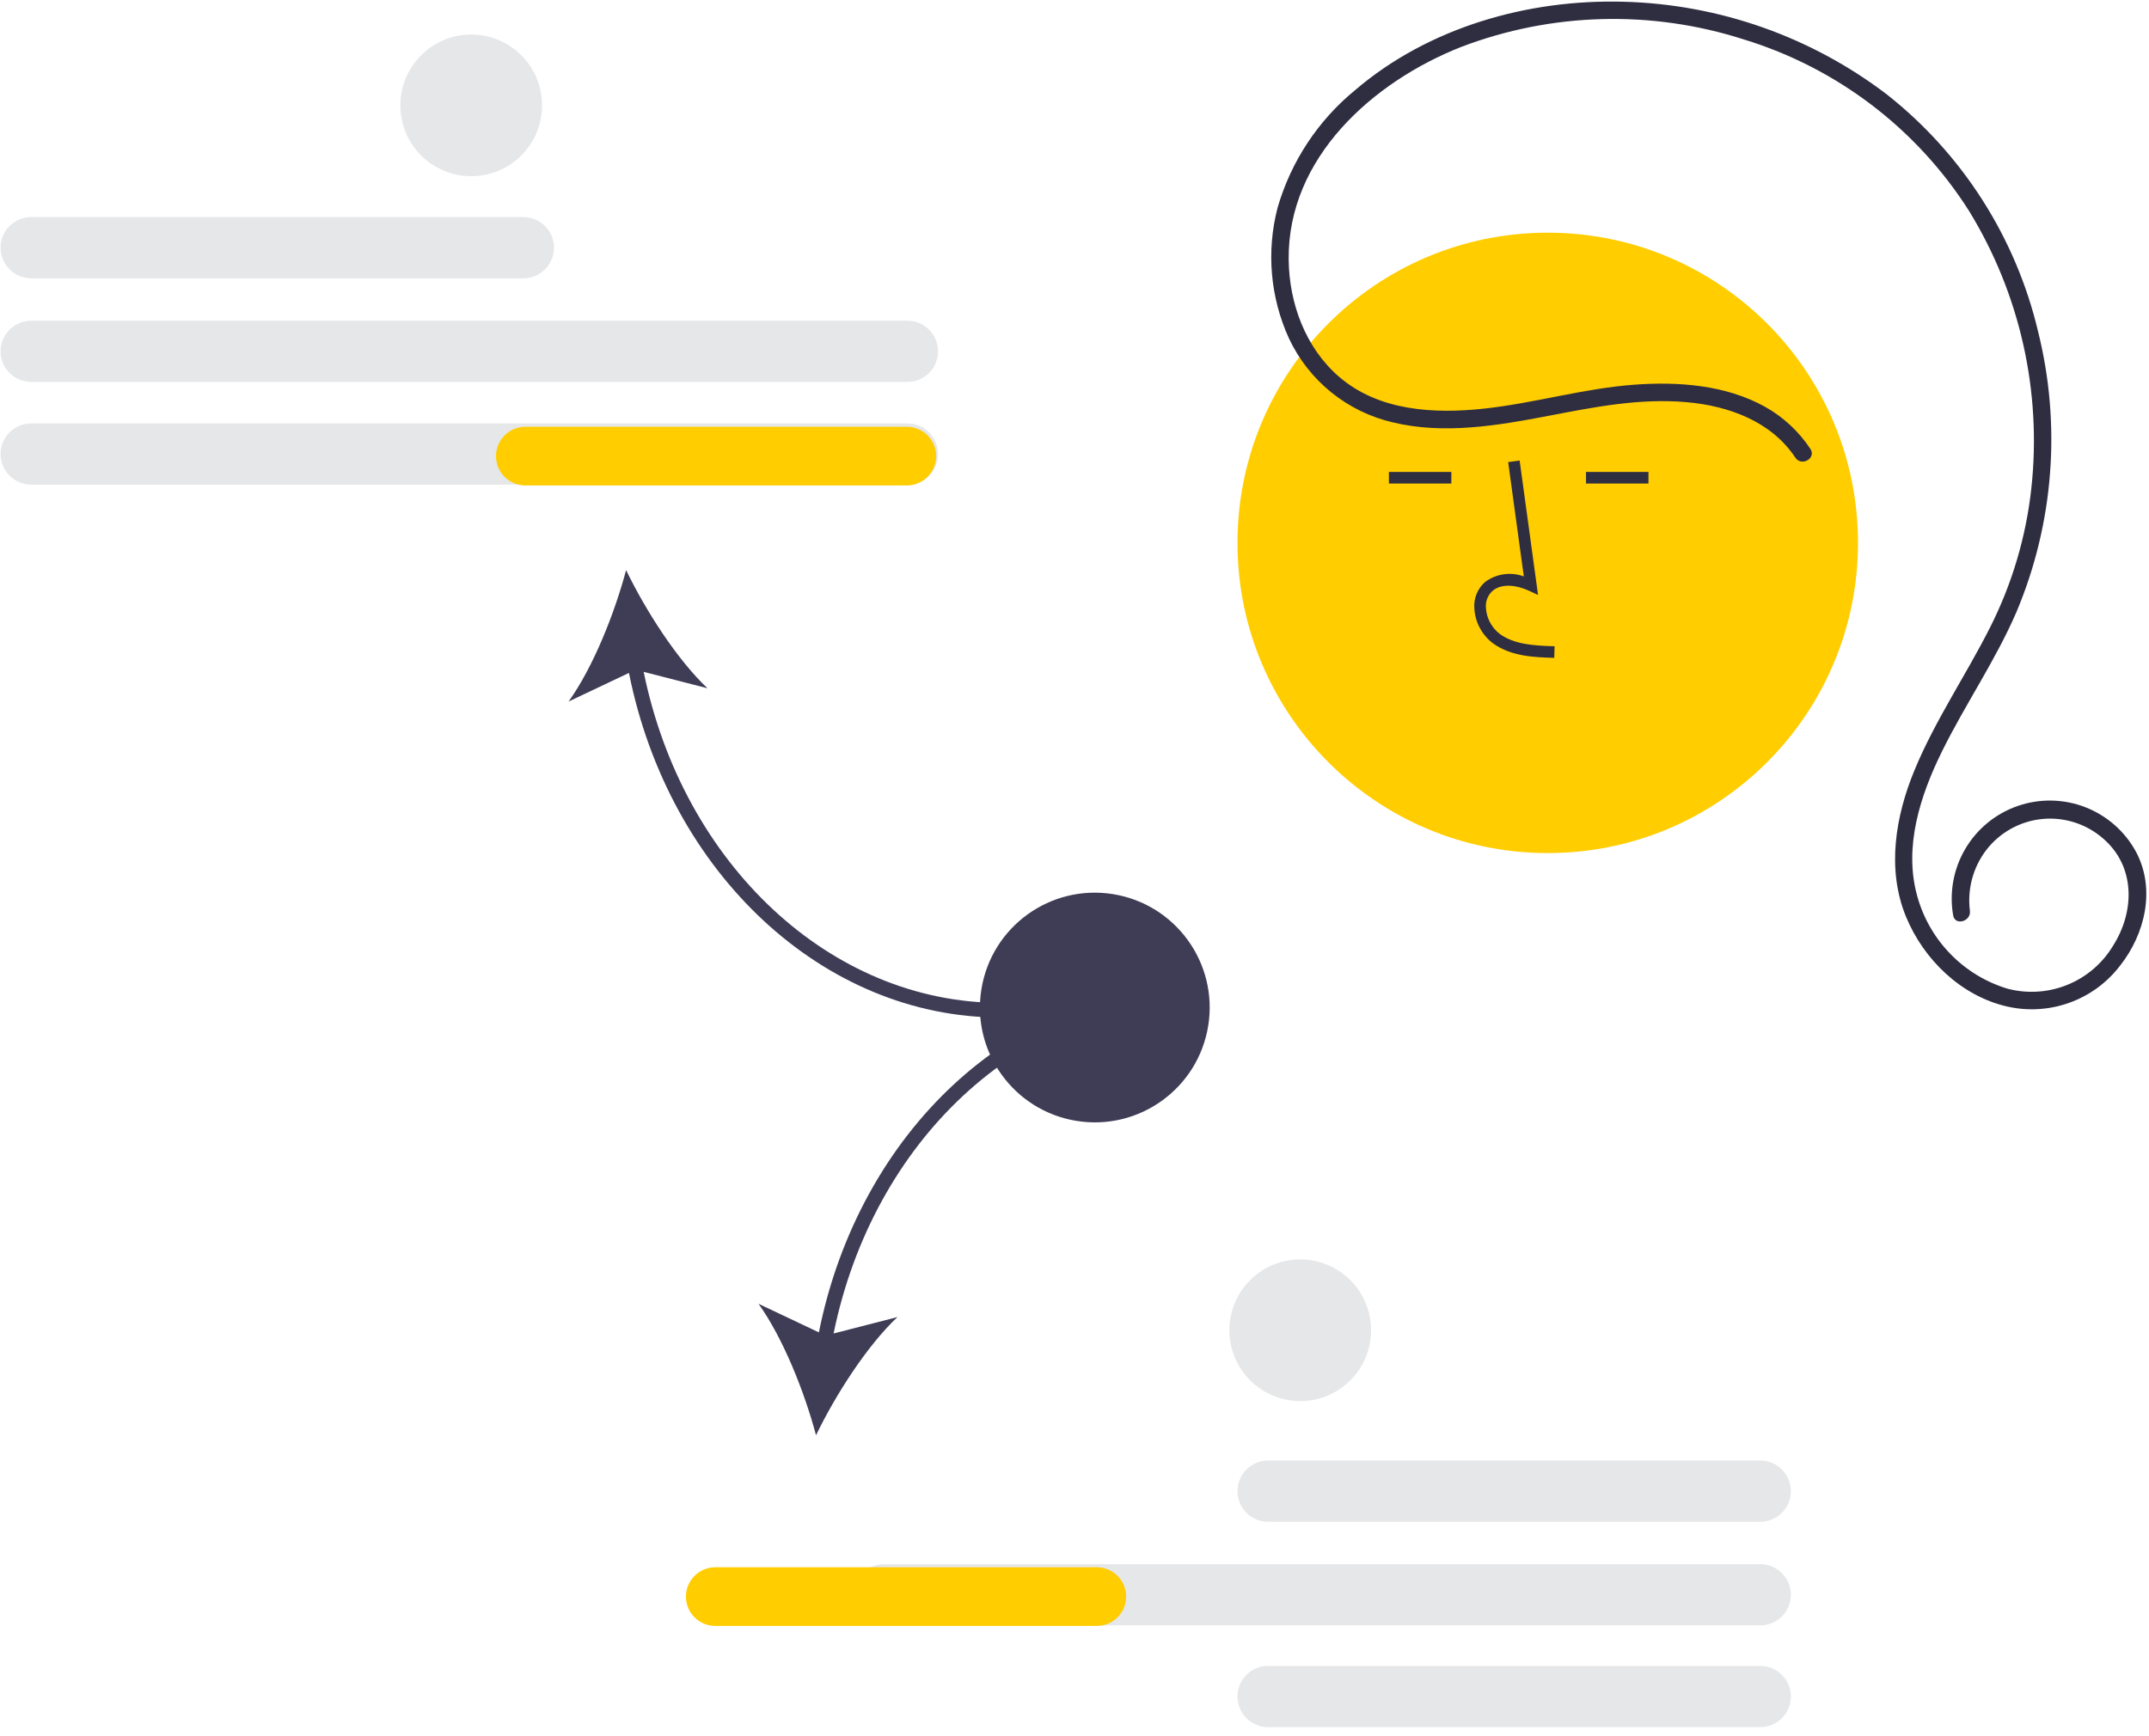 <?xml version="1.0" encoding="UTF-8"?> <svg xmlns="http://www.w3.org/2000/svg" width="177" height="143" viewBox="0 0 177 143" fill="none"><path d="M43.105 22.929H2.569C1.179 22.929 0.047 21.797 0.047 20.407C0.047 19.016 1.179 17.884 2.569 17.884H43.105C44.496 17.884 45.628 19.016 45.628 20.407C45.628 21.797 44.496 22.929 43.105 22.929Z" fill="#E6E7E8"></path><path d="M74.74 31.465H2.569C1.179 31.465 0.047 30.333 0.047 28.943C0.047 27.552 1.179 26.421 2.569 26.421H74.74C76.131 26.421 77.262 27.552 77.262 28.943C77.262 30.333 76.131 31.465 74.74 31.465Z" fill="#E6E7E8"></path><path d="M74.74 39.925H2.569C1.179 39.925 0.047 38.793 0.047 37.403C0.047 36.012 1.179 34.88 2.569 34.88H74.74C76.131 34.88 77.262 36.012 77.262 37.403C77.262 38.793 76.131 39.925 74.74 39.925Z" fill="#E6E7E8"></path><path d="M82.385 83.825V82.616C68.436 82.616 56.254 71.221 53.016 55.349L58.271 56.701C55.729 54.293 53.161 50.261 51.568 46.965C50.627 50.503 48.87 54.949 46.83 57.795L51.803 55.439C55.109 71.953 67.814 83.825 82.385 83.825Z" fill="#3F3D56"></path><path d="M77.108 37.576C77.108 38.909 76.024 39.993 74.691 39.993H43.27C41.938 39.993 40.853 38.909 40.853 37.576C40.853 36.243 41.938 35.159 43.27 35.159H74.691C76.024 35.159 77.108 36.243 77.108 37.576Z" fill="#FFCD00"></path><path d="M101.924 122.845C101.924 121.454 103.055 120.323 104.446 120.323H144.982C146.373 120.323 147.504 121.454 147.504 122.845C147.504 124.235 146.373 125.367 144.982 125.367H104.446C103.055 125.367 101.924 124.235 101.924 122.845Z" fill="#E6E7E8"></path><path d="M101.924 139.764C101.924 138.373 103.055 137.241 104.446 137.241H144.982C146.373 137.241 147.504 138.373 147.504 139.764C147.504 141.154 146.373 142.286 144.982 142.286H104.446C103.055 142.286 101.924 141.154 101.924 139.764Z" fill="#E6E7E8"></path><path d="M72.811 133.903C71.421 133.903 70.289 132.772 70.289 131.381C70.289 129.99 71.421 128.859 72.811 128.859H144.982C146.373 128.859 147.504 129.99 147.504 131.381C147.504 132.772 146.373 133.903 144.982 133.903H72.811Z" fill="#E6E7E8"></path><path d="M67.446 109.764L62.473 107.409C64.513 110.255 66.27 114.701 67.211 118.238C68.804 114.943 71.373 110.911 73.915 108.503L68.659 109.855C71.897 93.982 84.079 82.587 98.028 82.587V81.379C83.458 81.379 70.753 93.251 67.446 109.764Z" fill="#3F3D56"></path><path d="M90.335 133.949H58.913C57.581 133.949 56.496 132.865 56.496 131.532C56.496 130.199 57.581 129.115 58.913 129.115H90.335C91.667 129.115 92.752 130.199 92.752 131.532C92.752 132.865 91.667 133.949 90.335 133.949Z" fill="#FFCD00"></path><path d="M99.512 84.518C100.349 79.36 96.846 74.501 91.688 73.663C86.531 72.826 81.671 76.329 80.834 81.487C79.997 86.644 83.5 91.504 88.657 92.341C93.815 93.178 98.675 89.675 99.512 84.518Z" fill="#3F3D56"></path><path d="M38.811 14.515C42.034 14.515 44.647 11.902 44.647 8.679C44.647 5.456 42.034 2.844 38.811 2.844C35.589 2.844 32.976 5.456 32.976 8.679C32.976 11.902 35.589 14.515 38.811 14.515Z" fill="#E6E7E8"></path><path d="M107.092 115.425C110.315 115.425 112.927 112.812 112.927 109.589C112.927 106.367 110.315 103.754 107.092 103.754C103.869 103.754 101.256 106.367 101.256 109.589C101.256 112.812 103.869 115.425 107.092 115.425Z" fill="#E6E7E8"></path><path d="M127.478 70.278C113.365 70.278 101.924 58.837 101.924 44.723C101.924 30.61 113.365 19.169 127.478 19.169C141.591 19.169 153.031 30.61 153.031 44.723C153.031 58.837 141.591 70.278 127.478 70.278Z" fill="#FFCD00"></path><path d="M128.014 54.195L128.041 53.24C126.264 53.191 124.698 53.079 123.521 52.219C123.187 51.962 122.913 51.635 122.717 51.262C122.521 50.889 122.407 50.478 122.384 50.057C122.363 49.8 122.402 49.541 122.498 49.302C122.593 49.062 122.743 48.847 122.935 48.675C123.716 48.015 124.973 48.229 125.889 48.649L126.679 49.011L125.164 37.938L124.218 38.068L125.507 47.487C124.979 47.291 124.411 47.23 123.854 47.311C123.297 47.391 122.769 47.609 122.318 47.946C122.015 48.211 121.777 48.542 121.623 48.914C121.469 49.286 121.403 49.689 121.43 50.091C121.458 50.656 121.609 51.209 121.873 51.71C122.137 52.211 122.507 52.648 122.958 52.991C124.47 54.096 126.435 54.151 128.014 54.195Z" fill="#2F2E41"></path><path d="M114.396 38.88H119.539V39.835H114.396V38.88Z" fill="#2F2E41"></path><path d="M130.63 38.88H135.773V39.835H130.63V38.88Z" fill="#2F2E41"></path><path d="M147.872 37.702C145.884 34.71 142.388 33.442 138.939 33.134C135.058 32.786 131.307 33.535 127.518 34.262C123.347 35.062 118.933 35.811 114.731 34.799C112.872 34.369 111.134 33.523 109.65 32.324C108.166 31.125 106.973 29.604 106.162 27.877C104.623 24.507 104.292 20.71 105.223 17.125C106.321 13.317 108.55 9.933 111.615 7.422C117.663 2.249 125.848 -0.076 133.72 0.143C141.562 0.346 149.142 3.011 155.385 7.761C161.638 12.683 166.039 19.58 167.868 27.325C169.781 35.007 169.158 43.101 166.092 50.399C164.369 54.395 161.878 57.998 159.955 61.894C158.166 65.521 156.787 69.738 157.901 73.784C158.39 75.588 159.331 77.239 160.634 78.58C161.937 79.922 163.559 80.91 165.349 81.451C166.988 81.881 168.722 81.768 170.29 81.127C171.859 80.487 173.177 79.355 174.047 77.9C175.847 75.061 175.891 71.342 173.187 69.049C172.505 68.462 171.711 68.019 170.853 67.748C169.995 67.477 169.091 67.383 168.195 67.472C167.3 67.562 166.432 67.832 165.644 68.268C164.857 68.703 164.166 69.294 163.614 70.005C162.517 71.429 162.026 73.229 162.247 75.013C162.381 75.915 161.001 76.304 160.866 75.394C160.544 73.507 160.901 71.567 161.876 69.919C162.85 68.271 164.378 67.023 166.187 66.397C167.996 65.77 169.968 65.806 171.753 66.499C173.537 67.191 175.018 68.494 175.932 70.176C177.562 73.242 176.683 76.939 174.613 79.56C173.545 80.955 172.098 82.014 170.444 82.608C168.791 83.203 167.001 83.309 165.289 82.913C161.521 82.043 158.44 79.048 156.99 75.53C155.377 71.612 156.116 67.241 157.689 63.44C159.389 59.331 161.914 55.646 163.911 51.686C165.719 48.108 166.869 44.234 167.307 40.249C168.184 32.247 166.368 24.18 162.146 17.326C157.843 10.578 151.275 5.586 143.621 3.246C136.023 0.805 127.821 1.022 120.362 3.861C113.084 6.729 106.056 12.979 106.14 21.373C106.176 24.959 107.507 28.616 110.254 31.008C113.536 33.866 118.106 34.11 122.232 33.664C126.384 33.215 130.416 32.002 134.586 31.693C138.213 31.424 142.126 31.704 145.365 33.506C146.873 34.347 148.157 35.538 149.109 36.979C149.62 37.749 148.38 38.467 147.872 37.702Z" fill="#2F2E41"></path></svg> 